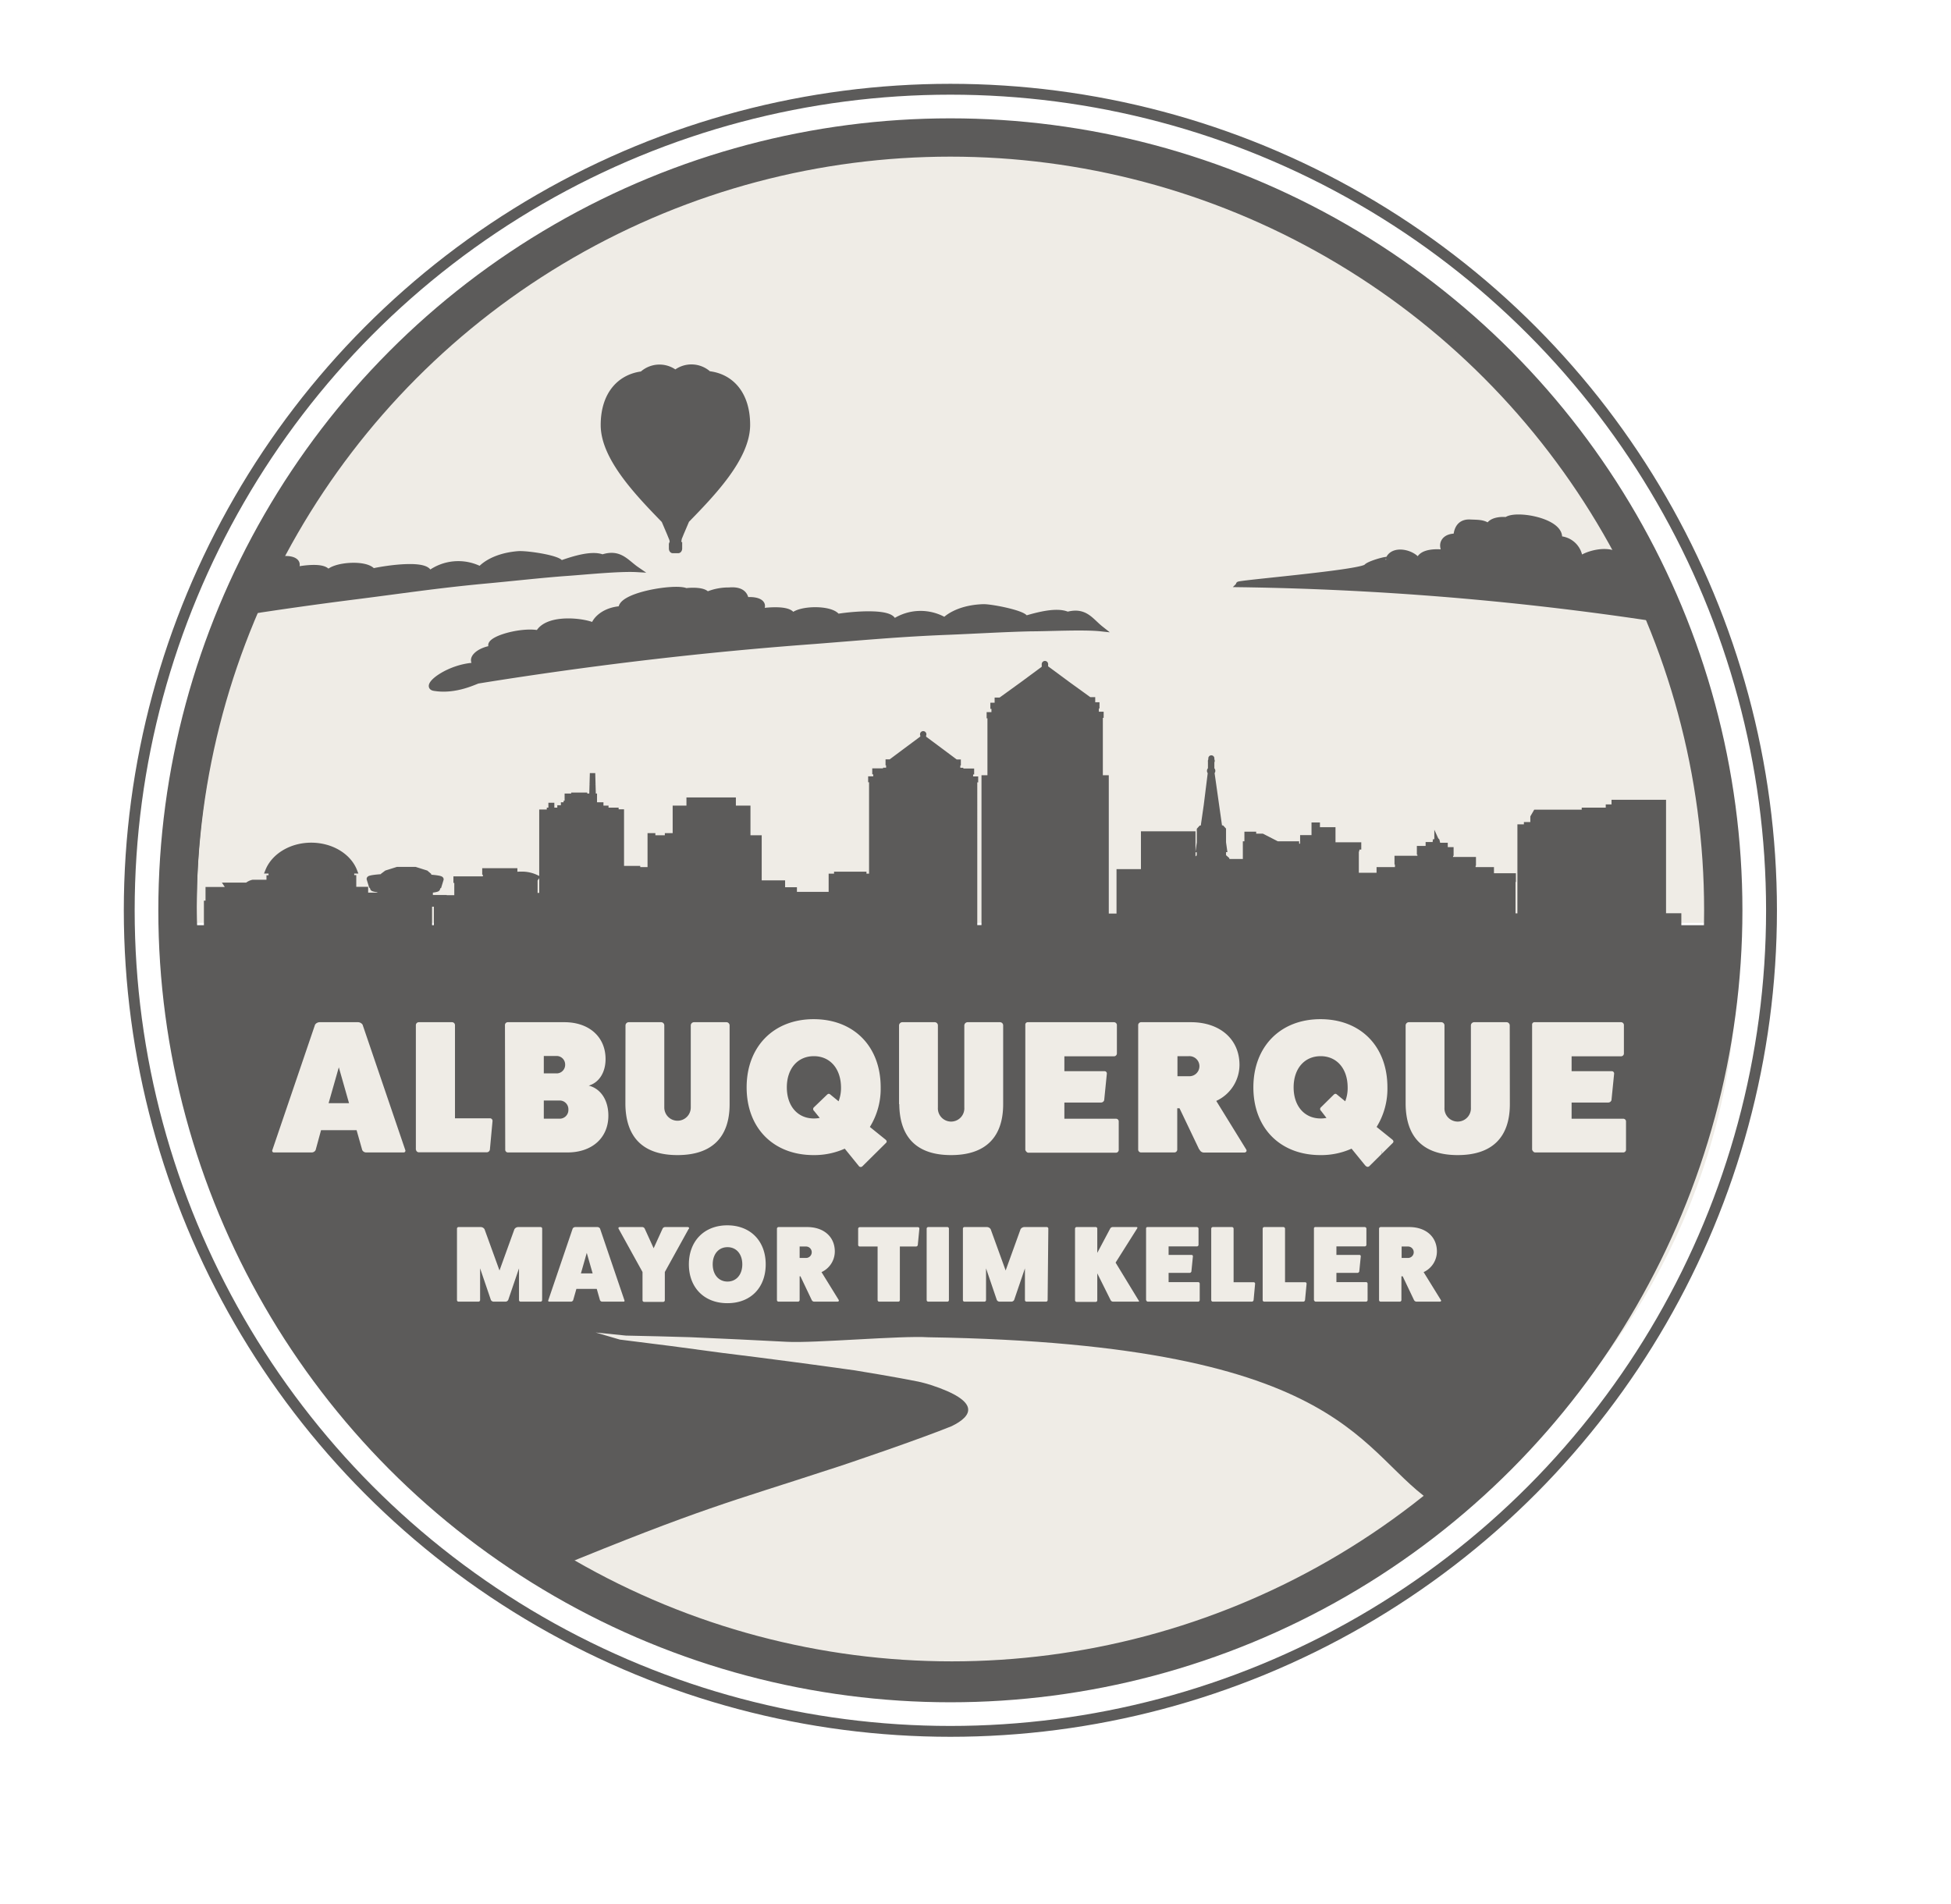 <svg id="stamp" xmlns="http://www.w3.org/2000/svg" xmlns:xlink="http://www.w3.org/1999/xlink" viewBox="0 0 361.1 352.4"><defs><style>.cls-1,.cls-3,.cls-4{fill:none;}.cls-1,.cls-3,.cls-4,.cls-6,.cls-7{stroke:#5c5b5a;}.cls-1,.cls-3,.cls-4,.cls-6,.cls-7,.cls-8{stroke-miterlimit:10;}.cls-2{fill:#c2b69c;opacity:0.25;}.cls-2,.cls-7{fill-rule:evenodd;}.cls-3{stroke-width:2.01px;}.cls-4{stroke-width:7.09px;}.cls-5{clip-path:url(#clip-path);}.cls-6,.cls-7,.cls-9{fill:#5c5b5a;}.cls-8{fill:#7fa066;stroke:#96989b;}</style><clipPath id="clip-path"><circle class="cls-1" cx="176.17" cy="167.77" r="140.25"/></clipPath></defs><path class="cls-2" d="M32.86,170.83a143.31,143.31,0,1,1,286.62,0Z"/><path class="cls-2" d="M321.44,178.15c0,72.2-64.16,130.72-143.31,130.72S34.82,250.35,34.82,178.15Z"/><circle class="cls-3" cx="175.9" cy="168.5" r="151.98"/><circle class="cls-4" cx="175.9" cy="168.5" r="143.05"/><g class="cls-5"><path class="cls-6" d="M26.23,171.76v14.82H323.06V171.76H310.69v-2.22h-2.83v-21h-9.09v.86H297.7V150h-4.45v.37h-9l-.51.88v1.41h-1.19v.43h-1.2v16.47H280v-6.8h.07v-.11h0v-.21h0v-.07h0v-.06h0v-.07h0v0h0v-.1h-4.13v-.42h.07v-.11h0v-.21h0v-.07h0v-.06h0v-.07h0v0h0V161h-3.4v-1.26h.07v-.11h0v-.21h0v-.07h0v-.06h0v-.07h0v0h0v-.1h-4.24v-1.2h.1v-.1h0v-.21h0v-.07h0v-.06h0v-.07h0v0h0v-.11H267.4v-.1h.06V157h0v-.2h0v-.07h0v-.07h0v-.06h0v0h0v-.11h-1.48a.07.07,0,0,0-.07-.07h0v-.06a.18.18,0,0,0,.06-.14c0-.08,0-.14,0-.18s0-.08,0-.1l0-.06.05.11h0a.11.11,0,0,1,0,.07s.05,0,0-.06,0-.08,0-.1-.06-.06-.06-.08,0-.08,0-.08a0,0,0,0,1,0,0s0-.07,0-.1-.08,0-.06.06,0,.06,0,.06-.06,0-.08,0h-.09s-.09,0-.06,0,0,0,.06,0,.05,0,.05,0,.06,0,.07,0,0,.06,0,.1a.26.26,0,0,1,0,.16c0,.09,0,.17,0,.2s0,0,.05.07a.08.08,0,0,1,0,0,.07.07,0,0,0-.06.07h-1.48v.11h0v0h0v.06h0v.07h0v.07h0v.2h0v.11h.06v.1h-1.68v.11h0v0h0v.07h0v.06h0v.07h0v.21h0v.1h.1v1.2h-4.24v.1h0v0h0v.07h0v.06h0v.07h0v.21h0v.11h.08V161h-3.4v.11h0v0h0v.07h0v.06h0v.07h0v.21h0v.11H256v.42h-4.13v.1h0v0h0v.07h0v.06h0v.07h0v.21h0v.11H252v6.8h-1V157.29h.11l.16-.53h.18v-.35h-4.77v-2.79h-2.88v-.88h-.56v2.34h-2.11v1.59h-.23v9.56h-.95v-10h-3.56l-2.77-1.42H232v-.37h-1.18v1.79h-.29v3.27h-3.5v-.44l-.61-.54v-1.29h.18l-.18-1.28v-2.38l-.27-.29h-.41l-.61-4.31-.86-6.07a.22.22,0,0,0,.17-.21.22.22,0,0,0-.18-.22v-1.54a.1.1,0,0,0,0-.19v-.37s0,0,0,0a.06.06,0,0,0-.06-.06.06.06,0,0,0-.06.06s0,0,0,0v.37a.11.11,0,0,0-.07.1.11.11,0,0,0,0,.09v1.54a.22.22,0,0,0-.18.22.22.22,0,0,0,.17.21L223.3,149l-.62,4.31h-.41l-.26.29v2.37l-.18,1.29H222v1.29l-.62.54v10.49h-.61v-15.2h-9.1v7h-4.52v8.22h-2.43V144h-1.1V132.38h.15v-.14h-.89v-1.6H203v-.15h-.93v-.81h.14v-.14h-.58l-4.08-2.95-4.06-3V123a.08.08,0,0,0,0-.07.09.09,0,1,0-.18,0,.08.08,0,0,0,0,.07v.67l-4.06,3-4.08,2.95h-.58v.14h.14v.81h-.93v.15H184v1.6h-.89v.14h.15V144h-1.1v27.74h-1.78V144.32h.17v-.1h-.94v-1.37h.19v-.1h-2v-.13h-.56v-1.43h.1v-.11h-.43l-3-2.24-3-2.23V136a.1.1,0,0,0,.05-.08.09.09,0,1,0-.18,0,.1.1,0,0,0,.05.08v.59l-3,2.23-3,2.24h-.43v.11h.1v1.43h-.56v.13h-2v.1h.18v1.37h-.94v.1h.17v17.92h-1.48v-.37h-5v.37h-1v3.37h-7.22V165H147v-.27h-2.19v-1.27h-3.87v1.41h-.46v-9.76h-2.08v-5.49H135.7v-1.51h-8.15v1.51H125v5.49h-1v-.4h-.45v.4h-2.75v-.4h-.45v17.1h-.8V161H118v-.22h-3V150.3H114V150h-1.87v-.38h-.94V149H110v-1.61h-.21l-.06-2.06v-.07s.1,0,.1,0,0,0-.1,0l-.06-2.14-.06,2.14s-.09,0-.09,0,0,0,.09,0v.07l-.06,2.06h-1.36v-.19h-.88v.19h-.36v-.19h-.73v.19H105v1.32h-.19V149h-.5v.55h-.66V150H102.1v-.91H102V150h-.3v.34H100.3v15.44H99v-3.28l.17.08.1-.14a6.12,6.12,0,0,0-2.84-.6,7.5,7.5,0,0,0-1.29.1v-.53h.12v-.21H89.75v.21h.12v1.31H84.42v.21h.16v3.27h-2v5.6h-1v-4.43h.6v-.43h-.06v-.68h.06v-.1H79.47v-.65h.15v-.73c.83-.08,1.34-.19,1.34-.3h0l.18-.58h.12l.35-1.14h0c0-.15-.89-.29-2.29-.39V162l-.48-.41-2-.63H73.55l-2,.63L71,162v.28c-1.6.1-2.64.25-2.64.41h0l.35,1.14h.11l.18.58h0c0,.11.51.22,1.34.3v.73h.15v.29H67.64v-1.08h-2.2v-2.17h-.38V161.2h.54c-1.07-2.73-4.25-4.72-8-4.72s-6.91,2-8,4.72h.6v1.31h-.38v.83H46.81a2.48,2.48,0,0,0-1.07.53H42l.54.81h-4v2.53h-.3v4.55Zm144.53-33.83-1.24.93.49-.81.75-.59Zm.18,0v-.47l.75.59.49.81Zm-1.79.18.67-.51v.29h0l-.67,1.11Zm1.61-1.22v.27l-.69.54v-.28Zm.18,0,.69.53v.28l-.69-.54Zm1.61,1.22v.9l-.67-1.11h0v-.29Zm22.56-12.27-.6-.64h0v-.58l.6.44Zm.33.71-1.89-1.38v-.33l.79.55Zm-2.09-1.38-1.89,1.38,1.1-1.16.79-.55Zm-1,0h0l-.6.64v-.78l.6-.44Zm-1.61.59.88-.64-.12.1v.85l-.76.8Zm2.57-1.86v.6l-.71.49v-.58Zm.2,0,.71.51V125l-.71-.49Zm2.57,1.86v1.11l-.76-.8v-.85l-.12-.1ZM79.47,166.22h.18v.68h-.18Zm1.62.68v-.68h.27v.68Zm.34-.68h.27v.68h-.27Zm-.68.68v-.68H81v.68Zm-.08,0h-.26v-.68h.26Zm-.34,0h-.26v-.68h.26Zm-.34,0h-.26v-.68H80Zm2.05,0h-.26v-.68H82Zm-1.24,4.86H79.47v-4.43H80.8Z"/><path class="cls-7" d="M111.51,103.13c-2-.79-5.51.35-7.75,1.15.1-.92-6.19-1.9-7.88-1.76-5.1.42-7,2.82-7,2.82a8.92,8.92,0,0,0-9.45.84c-.14-2.12-7.6-1.09-10.42-.47-1.21-1.63-7.17-1.19-8.29.29-.56-1.45-4.58-.86-6.21-.52,1.2-1.32,0-2.34-2.62-2-.22-1.08-1.07-2-3.27-1.63a10,10,0,0,0-4,1c-.54-.8-2.74-.7-3.94-.47-2-.81-12.25,1.41-11.76,3.93-3.32.39-4.76,2.45-4.85,3.35l-.28-.1V117q20.52-3.82,41.35-6.47c9-1.13,15.62-2.16,24.63-3,4.53-.41,10.71-1.11,15.25-1.43,3.14-.22,9.64-.88,12.83-.7C115.88,104.05,114.71,102.08,111.51,103.13Z"/><path class="cls-7" d="M99.62,117.16c1.71-3.1,8.5-2.26,10.27-1.38.16-.9,1.74-2.88,5.09-3.09-.31-2.54,10.09-4.22,12-3.32,1.21-.16,3.41-.15,3.89.67a10.17,10.17,0,0,1,4.08-.8c2.21-.2,3,.71,3.13,1.81,2.61-.24,3.77.84,2.48,2.09,1.65-.25,5.7-.63,6.15.85,1.23-1.42,7.2-1.55,8.29.14,2.86-.48,10.38-1.11,10.36,1a8.91,8.91,0,0,1,9.49-.35s2.07-2.29,7.19-2.45c1.69,0,7.9,1.26,7.73,2.16,2.3-.68,5.84-1.64,7.82-.75,3.27-.87,4.29,1.15,6.15,2.62-3.18-.34-9.7,0-12.86,0-4.55.09-10.77.46-15.31.64-9.06.35-15.77,1-24.79,1.7-17.08,1.26-34.9,3.18-54.11,6.05q-4.08.61-8.16,1.27c-.33,0-4.07,2.06-8.17,1.36-2.06-.35,2.9-4.22,8-4.24-1.8-1.06.31-2.9,2.92-3.17C89.13,118.64,96.12,116.49,99.62,117.16Z"/><path class="cls-7" d="M318.34,113.79c-4.63-1.09-8.48-1.84-9.79-1.75,1.69-1.46.42-3.75-1.65-4,2.1-1.88-3.21-4.37-6.23-3.32-.85-4-6.68-2.51-8.23-1.25a4,4,0,0,0-3.84-3.73c.58-3.34-8.13-4.87-9.8-3.52-1-.13-2.88.05-3.3,1.16-1-.73-1.94-.65-3.39-.72-1.86-.1-2.51,1.17-2.61,2.61-2.16-.08-3.08,1.43-2,3-1.34-.19-4.66-.33-4.95,1.65-1-1.75-4.89-2.6-5.64-.28.12-.37-3.58.69-4,1.25-1,1.16-25.57,3.15-23.54,3.3a565.86,565.86,0,0,1,89,8.3Z"/><path class="cls-8" d="M255.75,213.55a0,0,0,0,0,.06,0"/><path class="cls-7" d="M125.62,99.82l.48-1.18,1-2.34c4.71-4.84,11.24-11.54,11.24-17.66,0-5.84-3.12-9-7.16-9.44A4.75,4.75,0,0,0,125,69a4.75,4.75,0,0,0-6.16.24c-4,.49-7.16,3.6-7.16,9.44,0,6.12,6.53,12.81,11.23,17.66l1,2.34.48,1.18h0l.1.61a.36.36,0,0,0-.19.36v.7c0,.2.1.37.23.37h1c.12,0,.23-.17.23-.37v-.7a.35.35,0,0,0-.2-.36l.1-.61Zm-.7,0v.6h-.17l0-.6Zm.09,0h.21l0,.6H125Zm-.39,0,0,.6h-.14l-.1-.6Zm.79.6h-.13l0-.6h.2Z"/></g><circle class="cls-1" cx="176.17" cy="167.77" r="140.25"/><path class="cls-9" d="M220,195.5h-2.07v3.71H220a1.86,1.86,0,1,0,0-3.71Z"/><polygon class="cls-9" points="60.82 204.2 64.6 204.2 62.71 197.56 60.82 204.2"/><path class="cls-9" d="M105.2,205.39a1.61,1.61,0,0,0-1.72-1.68h-2.83v3.36h2.83A1.61,1.61,0,0,0,105.2,205.39Z"/><path class="cls-9" d="M134.65,230.85c-1.64,0-2.74,1.28-2.74,3.18s1.1,3.19,2.74,3.19,2.74-1.29,2.74-3.19S136.29,230.85,134.65,230.85Z"/><path class="cls-9" d="M150.63,195.5c-3,0-5,2.31-5,5.77s2,5.76,5,5.76a5.45,5.45,0,0,0,1.09-.1l-1.05-1.3a.44.44,0,0,1,0-.69L153,202.7c.25-.25.42-.32.67-.11l1.54,1.26a6.89,6.89,0,0,0,.45-2.58C155.63,197.81,153.64,195.5,150.63,195.5Z"/><polygon class="cls-9" points="107.52 235.71 109.69 235.71 108.6 231.91 107.52 235.71"/><path class="cls-9" d="M104.6,197.07a1.58,1.58,0,0,0-1.74-1.6h-2.21v3.21h2.21A1.58,1.58,0,0,0,104.6,197.07Z"/><path class="cls-9" d="M149.13,230.73H148v2.12h1.18a1.06,1.06,0,1,0,0-2.12Z"/><path class="cls-9" d="M260.6,230.73h-1.18v2.12h1.18a1.06,1.06,0,1,0,0-2.12Z"/><path class="cls-9" d="M188.65,186.1H37a139.41,139.41,0,0,0,23,59.8l232.93,0a139.39,139.39,0,0,0,23-59.82Zm1.12,3.6a.45.45,0,0,1,.49-.49h15.9a.55.55,0,0,1,.56.49V195a.53.53,0,0,1-.56.52H197v2.76h7.41a.42.42,0,0,1,.45.46l-.49,4.89a.6.6,0,0,1-.59.45H197v3h9.54a.5.5,0,0,1,.52.46v5.34a.52.52,0,0,1-.52.49H190.33c-.24,0-.49-.28-.56-.52Zm-74,.11a.61.61,0,0,1,.59-.6h6a.59.59,0,0,1,.59.6V205a2.45,2.45,0,1,0,4.9,0V189.81a.61.61,0,0,1,.59-.6h6a.6.6,0,0,1,.6.6v14.57c0,6.18-3.32,9.43-9.65,9.43s-9.57-3.25-9.64-9.43Zm-22.31-.07a.53.53,0,0,1,.49-.53h10.51c4.58,0,7.62,2.73,7.62,6.82,0,2.51-1.22,4.36-3.11,4.92,2.2.56,3.63,2.66,3.63,5.56,0,4.09-3,6.81-7.58,6.81H94a.5.5,0,0,1-.49-.49ZM74.69,213.32H67.78a.81.81,0,0,1-.74-.45L66,209.2H59.42l-1,3.67a.81.81,0,0,1-.74.45H50.72a.31.31,0,0,1-.31-.45l7.9-23.2a1.05,1.05,0,0,1,.84-.46h7.12a1.05,1.05,0,0,1,.84.46l7.9,23.2A.32.32,0,0,1,74.69,213.32Zm2.28-.49V189.74a.55.55,0,0,1,.53-.53h6.18a.55.55,0,0,1,.53.53V207h6.5a.47.47,0,0,1,.45.49l-.49,5.31a.59.59,0,0,1-.56.49H77.5A.53.53,0,0,1,77,212.83Zm23.37,27.83a.29.29,0,0,1-.28.28h-3.7a.3.3,0,0,1-.3-.28v-5.89l-2,5.87a.61.61,0,0,1-.5.3h-2.2a.61.61,0,0,1-.5-.3l-2-5.87v5.89a.3.3,0,0,1-.3.28h-3.7a.29.29,0,0,1-.28-.28V227.43a.29.29,0,0,1,.28-.3H89a.84.84,0,0,1,.68.4l2.77,7.64,2.76-7.64a.84.84,0,0,1,.68-.4h4.18a.29.29,0,0,1,.28.3Zm15.13.28h-4a.47.47,0,0,1-.42-.26l-.6-2.1h-3.77l-.6,2.1a.47.47,0,0,1-.42.26h-4a.18.18,0,0,1-.18-.26l4.52-13.29a.6.6,0,0,1,.48-.26h4.09a.6.6,0,0,1,.48.26l4.52,13.29A.18.18,0,0,1,115.47,240.94Zm12-13.49-4.42,8v5.25a.31.31,0,0,1-.31.28h-3.52a.3.3,0,0,1-.3-.28v-5.25l-4.42-8c-.1-.18,0-.32.22-.32h4.16a.52.52,0,0,1,.46.32l1.64,3.6,1.64-3.6a.54.54,0,0,1,.46-.32h4.17C127.47,227.13,127.61,227.27,127.51,227.45Zm7.14,13.77c-4.26,0-7.11-2.88-7.11-7.19s2.85-7.22,7.11-7.22,7.11,2.88,7.11,7.22S138.91,241.22,134.65,241.22Zm20.36-.28h-4.28a.52.52,0,0,1-.46-.32l-2.08-4.37H148v4.41a.31.31,0,0,1-.32.28H144.1a.3.3,0,0,1-.3-.28V227.43a.31.31,0,0,1,.3-.3h5.29c3.08,0,5.12,1.8,5.12,4.52a4.22,4.22,0,0,1-2.46,3.82l3.18,5.15C155.33,240.8,155.19,240.94,155,240.94Zm-4.38-27.13c-7.44,0-12.4-5-12.4-12.54s5-12.62,12.4-12.62,12.41,5,12.41,12.62a13.45,13.45,0,0,1-2,7.33l2.86,2.31c.32.25.32.49.07.7l-4.3,4.26a.44.44,0,0,1-.7-.07l-2.58-3.18A13.83,13.83,0,0,1,150.63,213.81Zm19.28,16.64a.34.34,0,0,1-.32.28h-3v9.93a.28.28,0,0,1-.27.28h-3.55a.3.3,0,0,1-.3-.28v-9.93h-3.32a.29.29,0,0,1-.28-.28v-3a.3.3,0,0,1,.28-.3h10.77a.26.26,0,0,1,.28.28Zm5.76,10.21a.29.29,0,0,1-.3.28h-3.54a.3.3,0,0,1-.28-.28V227.43a.3.3,0,0,1,.28-.3h3.54a.29.29,0,0,1,.3.3Zm-9.23-36.28V189.81a.62.62,0,0,1,.6-.6h6a.59.59,0,0,1,.59.6V205a2.45,2.45,0,1,0,4.89,0V189.81a.62.62,0,0,1,.6-.6h6a.59.59,0,0,1,.59.6v14.57c0,6.18-3.32,9.43-9.64,9.43S166.51,210.56,166.44,204.38Zm27.5,36.28a.29.29,0,0,1-.28.28H190a.3.3,0,0,1-.3-.28v-5.89l-2,5.87a.61.61,0,0,1-.5.3h-2.2a.59.59,0,0,1-.5-.3l-2-5.87v5.89a.3.3,0,0,1-.3.28h-3.7a.29.29,0,0,1-.28-.28V227.43a.29.29,0,0,1,.28-.3h4.18a.84.84,0,0,1,.68.4l2.77,7.64,2.76-7.64a.84.84,0,0,1,.68-.4h4.18a.29.29,0,0,1,.28.3Zm16.72.28H206a.54.54,0,0,1-.42-.24l-2.49-5v5a.29.29,0,0,1-.3.28h-3.54a.3.3,0,0,1-.28-.28V227.43a.3.3,0,0,1,.28-.3h3.54a.29.29,0,0,1,.3.3v4.48l2.41-4.54a.56.56,0,0,1,.46-.24h4.38c.16,0,.22.1.14.24l-4,6.34,4.26,7C210.9,240.84,210.82,240.94,210.66,240.94Zm11.43-.28a.3.3,0,0,1-.3.28h-9.31c-.14,0-.28-.16-.32-.3V227.41a.25.25,0,0,1,.28-.28h9.11a.31.31,0,0,1,.32.28v3a.3.3,0,0,1-.32.3h-5.22v1.58h4.24a.24.24,0,0,1,.26.26l-.28,2.8a.35.35,0,0,1-.34.26h-3.88v1.71h5.46a.29.29,0,0,1,.3.26Zm-.1-27.9-3.64-7.62h-.42v7.69a.54.54,0,0,1-.56.49h-6.14a.53.53,0,0,1-.53-.49V189.74a.55.55,0,0,1,.53-.53h9.22c5.38,0,9,3.15,9,7.9a7.37,7.37,0,0,1-4.3,6.67l5.55,9c.18.32-.07.56-.38.56h-7.48A.9.9,0,0,1,222,212.76Zm10.07,27.9a.34.34,0,0,1-.32.28h-7.22a.3.3,0,0,1-.3-.28V227.43a.31.31,0,0,1,.3-.3h3.54a.31.31,0,0,1,.3.3v9.91h3.72a.27.27,0,0,1,.26.28Zm9.52,0a.34.34,0,0,1-.32.28H234a.3.3,0,0,1-.3-.28V227.43a.31.31,0,0,1,.3-.3h3.54a.31.31,0,0,1,.3.3v9.91h3.73a.27.27,0,0,1,.26.28Zm11.58,0a.3.3,0,0,1-.3.28h-9.31c-.14,0-.28-.16-.32-.3V227.41a.25.25,0,0,1,.28-.28h9.11a.31.31,0,0,1,.32.28v3a.3.3,0,0,1-.32.3h-5.23v1.58h4.25a.24.24,0,0,1,.26.26l-.28,2.8a.36.36,0,0,1-.35.26h-3.88v1.71h5.47a.29.29,0,0,1,.3.26Zm-.38-24.86-2.59-3.18a13.75,13.75,0,0,1-5.76,1.19c-7.44,0-12.41-5-12.41-12.54s5-12.62,12.41-12.62,12.4,5,12.4,12.62a13.45,13.45,0,0,1-2,7.33l2.87,2.31c.31.25.31.49.07.7l-4.3,4.26A.44.44,0,0,1,252.78,215.8Zm13.71,25.14h-4.28a.55.55,0,0,1-.47-.32l-2.08-4.37h-.24v4.41a.31.31,0,0,1-.32.28h-3.52a.3.3,0,0,1-.3-.28V227.43a.31.31,0,0,1,.3-.3h5.28c3.09,0,5.13,1.8,5.13,4.52a4.22,4.22,0,0,1-2.46,3.82l3.18,5.15C266.81,240.8,266.67,240.94,266.49,240.94Zm13-36.56c0,6.18-3.32,9.43-9.65,9.43s-9.57-3.25-9.64-9.43V189.81a.61.61,0,0,1,.59-.6h6a.6.6,0,0,1,.6.6V205a2.45,2.45,0,1,0,4.89,0V189.81a.61.61,0,0,1,.59-.6h6a.6.6,0,0,1,.6.6Zm20.84,8.94H284.12c-.24,0-.48-.28-.55-.52V189.7a.44.44,0,0,1,.48-.49H300a.54.54,0,0,1,.56.49V195a.52.52,0,0,1-.56.52h-9.12v2.76h7.41a.43.43,0,0,1,.46.46l-.49,4.89a.62.62,0,0,1-.6.45h-6.78v3h9.54a.51.51,0,0,1,.53.46v5.34A.53.53,0,0,1,300.37,213.32Z"/><path class="cls-9" d="M244.43,195.5c-3,0-5,2.31-5,5.77s2,5.76,5,5.76a5.42,5.42,0,0,0,1.08-.1l-1-1.3a.43.43,0,0,1,0-.69l2.27-2.24c.24-.25.42-.32.66-.11l1.54,1.26a6.7,6.7,0,0,0,.45-2.58C249.42,197.81,247.43,195.5,244.43,195.5Z"/><path class="cls-9" d="M153.28,272.08c3.5-1.09,17.33-5.84,22.87-8.1,3.87-1.89,5.46-4.58-3.92-7.64-.36-.12-1.73-.5-2.31-.61-3.26-.68-11.68-2.08-11.69-2.07q-12.21-1.72-24.51-3.23-9.48-1.31-19-2.47l-4.48-1.31,5.61.57q6,.12,11.92.3,8.94.38,17.86.85c5,.28,21.14-1.17,26.16-.84,79.05,1.24,79.46,22,94.3,31.15l34-33.76H51.25l51,45.59C130.06,279.06,135.23,278,153.28,272.08Z"/></svg>